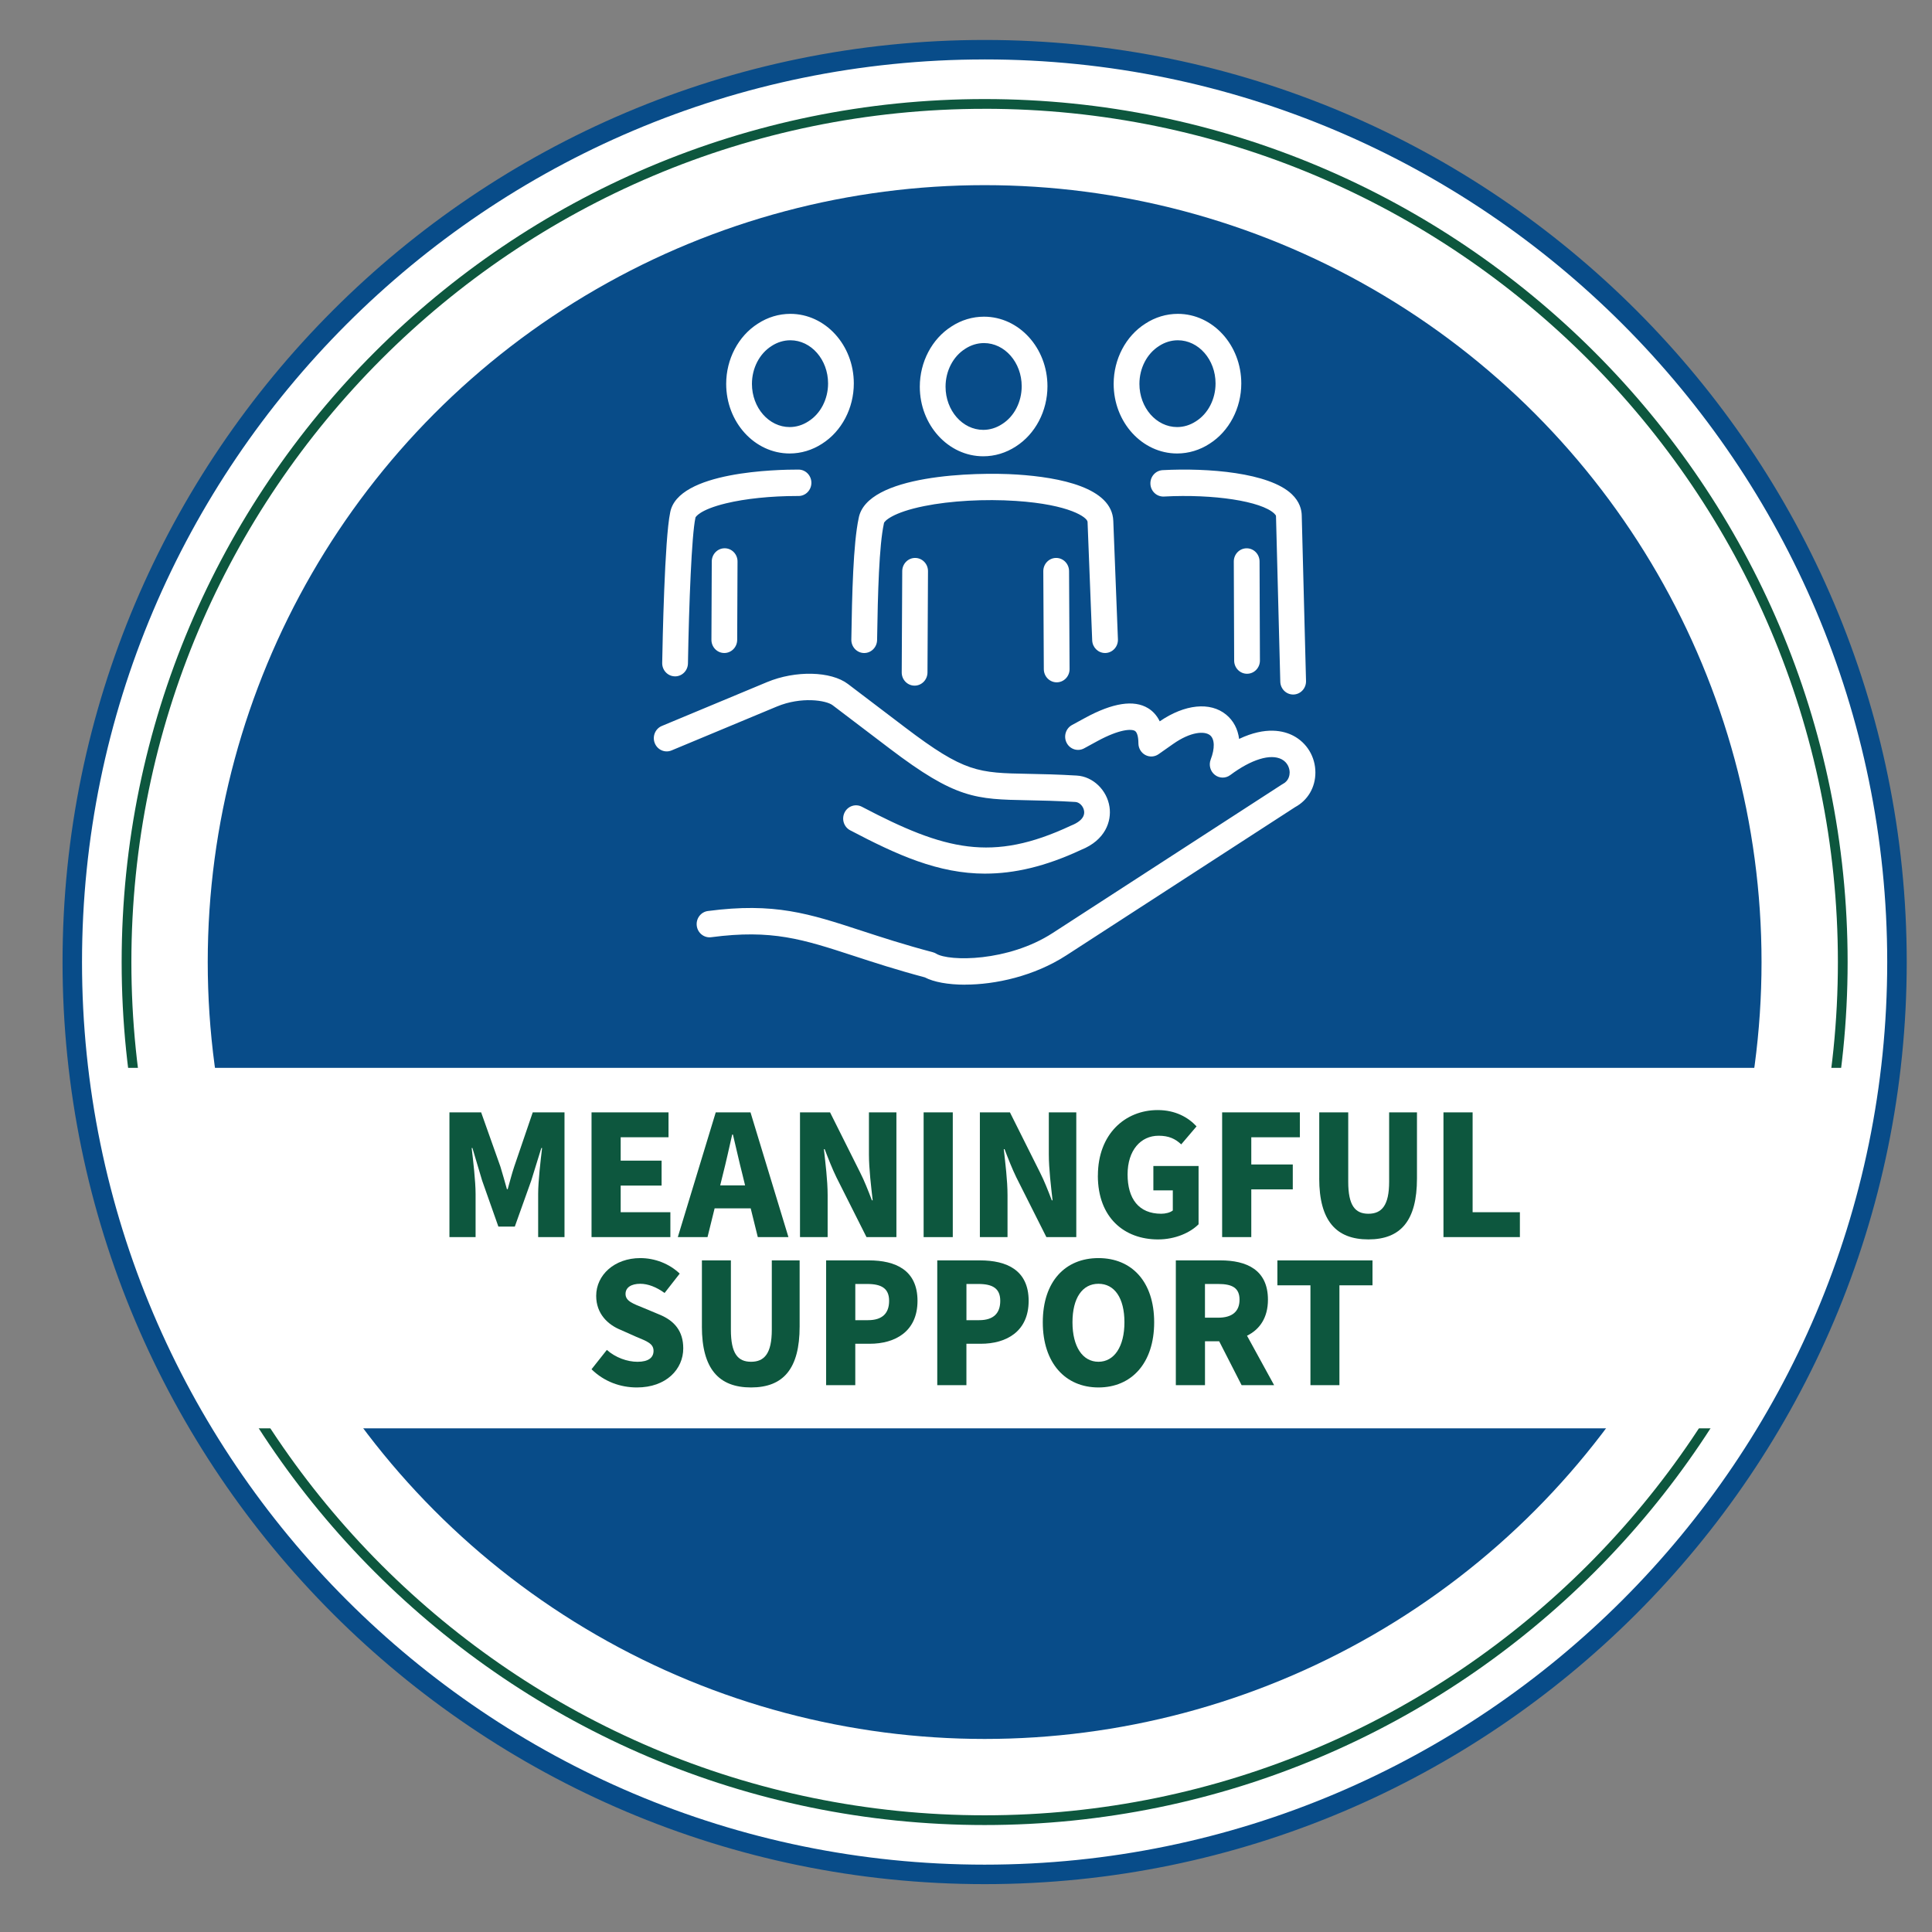 <?xml version="1.0" encoding="UTF-8"?><svg id="a" xmlns="http://www.w3.org/2000/svg" viewBox="0 0 792 792"><rect x="0" y="0" width="792" height="792" fill="#808080" stroke="none"/><defs><style>.b{fill:#fff;}.c{fill:#084c89;}.d{fill:#0d573e;}</style></defs><circle class="b" cx="403.64" cy="394.38" r="374.01"/><path class="c" d="M403.64,772.38c-208.43,0-378-169.57-378-378S195.21,16.38,403.64,16.38s378,169.57,378,378-169.57,378-378,378Zm0-748.01C199.61,24.36,33.62,190.35,33.62,394.38s165.99,370.01,370.01,370.01,370.01-165.99,370.01-370.01S607.66,24.36,403.64,24.36Z"/><circle class="b" cx="403.64" cy="394.38" r="351.77"/><path class="d" d="M403.64,748.15c-195.07,0-353.77-158.7-353.77-353.77S208.57,40.61,403.64,40.61s353.77,158.7,353.77,353.77-158.7,353.77-353.77,353.77Zm0-703.54C210.77,44.6,53.86,201.51,53.86,394.38s156.91,349.78,349.78,349.78,349.78-156.91,349.78-349.78S596.5,44.6,403.64,44.6Z"/><circle class="c" cx="403.64" cy="394.38" r="318.48"/><polygon class="b" points="710.63 585.54 92.45 585.54 41.69 437.76 765.58 437.76 710.63 585.54"/><path class="b" d="M395.62,403.66c-7.01,0-12.88-1.1-16.5-3-11.65-3.1-20.95-6.14-29.16-8.82-20.87-6.81-33.46-10.93-58.42-7.64-2.89,.38-5.54-1.72-5.91-4.68-.37-2.97,1.67-5.68,4.56-6.06,27.27-3.59,41.47,1.05,62.96,8.07,8.24,2.69,17.57,5.74,29.23,8.82,.49,.13,.95,.33,1.39,.59,5.29,3.24,29.44,3.4,47.74-8.45l93.97-60.88c.14-.09,.28-.17,.43-.25,2.49-1.3,2.76-3.69,2.77-4.66,0-1.8-.86-4.17-3.28-5.44-4.56-2.38-12.44,.03-21.07,6.47-1.9,1.42-4.48,1.38-6.34-.1-1.86-1.48-2.54-4.03-1.68-6.27,1.76-4.56,1.66-8.37-.25-9.94-2.24-1.83-7.93-1.51-15.14,3.55l-5.98,4.2c-1.61,1.13-3.7,1.26-5.43,.33-1.73-.93-2.82-2.76-2.83-4.77-.01-2.69-.54-4.55-1.43-5.1-1.35-.83-6.14-.86-15.5,4.24l-5.34,2.91c-2.57,1.4-5.77,.4-7.14-2.24-1.37-2.64-.39-5.92,2.18-7.32l5.34-2.91c11.36-6.2,20.06-7.54,25.87-3.98,1.64,1,3.45,2.66,4.76,5.37,10.29-7.04,20.68-8.1,27.22-2.75,3,2.46,4.8,5.91,5.32,9.96,11.01-5.24,18.4-3.31,22.23-1.3,5.58,2.92,9.05,8.7,9.04,15.09,0,6.08-3.11,11.36-8.31,14.17l-93.78,60.76c-13.24,8.57-29.16,12.01-41.54,12.01Zm8.33-45.52c-19.39,0-36.25-7.7-55.43-17.77-2.6-1.36-3.62-4.62-2.29-7.29,1.33-2.66,4.51-3.72,7.1-2.35,33.99,17.85,53.4,22.86,85.64,7.75,.1-.05,.2-.09,.3-.13,2.13-.84,5.62-2.72,5.14-5.91-.29-1.93-1.89-3.58-3.56-3.68-7.74-.47-13.93-.59-19.39-.7-21.54-.41-29.6-.57-56.75-21.2l-5.79-4.4c-5.86-4.45-11.73-8.91-17.6-13.37-2.66-2.02-12.86-3.62-22.86,.55l-43.16,17.99c-2.7,1.13-5.78-.21-6.88-2.98-1.1-2.77,.2-5.93,2.9-7.05l43.16-17.99c11.62-4.84,26.17-4.5,33.12,.78,5.87,4.46,11.73,8.92,17.6,13.37l5.79,4.4c24.44,18.57,29.99,18.68,50.66,19.07,5.56,.11,11.87,.23,19.82,.71,6.57,.4,12.32,5.92,13.36,12.83,.89,5.91-1.7,13.63-11.63,17.61-14.75,6.9-27.48,9.74-39.27,9.75Zm126.16-73.43c-2.85,0-5.2-2.33-5.27-5.27l-1.76-67.91c0-.21-.29-.61-.72-1.02-5.33-5.05-24.77-8.05-45.22-6.96-2.91,.14-5.39-2.14-5.54-5.13-.15-2.99,2.09-5.53,5-5.69,18.6-.99,43.62,1,52.93,9.83,3.29,3.12,4.05,6.44,4.1,8.68l1.76,67.91c.08,2.99-2.22,5.48-5.14,5.56-.05,0-.1,0-.14,0Zm-155.18-3.64h-.03c-2.92-.02-5.27-2.45-5.25-5.44l.21-41.52c.02-2.98,2.38-5.39,5.28-5.39h.03c2.92,.02,5.27,2.45,5.25,5.44l-.21,41.52c-.02,2.98-2.38,5.39-5.28,5.39Zm58.25-1.36c-2.9,0-5.26-2.4-5.28-5.39l-.21-40.16c-.02-2.99,2.34-5.43,5.25-5.44h.03c2.9,0,5.26,2.4,5.28,5.39l.21,40.16c.02,2.99-2.34,5.43-5.25,5.44h-.03Zm-156.44-2.45s-.06,0-.1,0c-2.91-.05-5.24-2.52-5.18-5.51,.15-8.41,.98-50.76,3.26-61.6,3.03-17.01,44.39-17.67,52.64-17.65,2.92,.01,5.27,2.45,5.26,5.44-.01,2.98-2.37,5.39-5.28,5.39-.23,0-.48,0-.71,0-10.56,0-21.09,1.09-28.98,3-11.13,2.69-12.53,5.76-12.54,5.79-.01,.09-.03,.16-.05,.26-1.51,6.99-2.62,34.96-3.04,59.57-.05,2.96-2.4,5.32-5.28,5.32Zm234.47-1.06c-2.91,0-5.27-2.41-5.28-5.39l-.15-40.61c-.01-2.99,2.34-5.42,5.26-5.43h.02c2.91,0,5.27,2.41,5.28,5.39l.15,40.61c.01,2.99-2.34,5.42-5.26,5.43h-.02Zm-58.21-8.51c-2.82,0-5.16-2.28-5.27-5.2l-1.9-48.55c-.07-1.77-7.15-7.11-29.34-8.59-12.75-.85-26.81-.07-37.61,2.11-13.05,2.62-16.38,6.22-16.51,6.97-.01,.09-.03,.19-.05,.28-1.93,8.93-2.47,28.18-2.77,47.66-.05,2.96-2.4,5.33-5.28,5.33-.03,0-.06,0-.08,0-2.92-.05-5.24-2.51-5.2-5.5,.29-18.61,.78-39.32,3-49.72,3.2-17.96,47.87-19.05,64.86-17.95,17.74,1.15,39,5.37,39.53,18.98l1.9,48.55c.12,2.99-2.15,5.51-5.06,5.63-.07,0-.14,0-.22,0Zm-156.08,0h-.03c-2.92-.01-5.27-2.45-5.25-5.44l.14-32.1c.01-2.98,2.37-5.39,5.28-5.39h.03c2.92,.01,5.27,2.45,5.25,5.44l-.14,32.1c-.01,2.98-2.37,5.39-5.28,5.39Zm106.16-80.64c-14.35,0-26.02-12.8-26.02-28.52,0-10.15,4.97-19.61,12.99-24.7,4.01-2.63,8.62-4.01,13.32-4.01,14.35,0,26.02,12.8,26.02,28.52,0,10.15-4.98,19.61-12.99,24.7-4.02,2.62-8.62,4.01-13.31,4.01Zm.29-46.41c-2.69,0-5.34,.81-7.67,2.33-.02,.02-.05,.03-.07,.05-4.94,3.13-8.01,9.07-8.01,15.5,0,9.76,6.94,17.7,15.46,17.7,2.69,0,5.34-.81,7.66-2.33,.03-.02,.05-.03,.08-.05,4.94-3.12,8.01-9.06,8.01-15.5,0-9.76-6.94-17.7-15.46-17.7Zm-10.51-2.23h0Zm89.69,47.49c-14.35,0-26.02-12.8-26.02-28.53,0-10.15,4.97-19.61,12.98-24.69,4.02-2.63,8.62-4.02,13.32-4.02,14.35,0,26.02,12.8,26.02,28.53,0,10.15-4.98,19.61-12.99,24.7-4.02,2.62-8.62,4.01-13.31,4.01Zm.29-46.41c-2.69,0-5.34,.81-7.67,2.33l-.07,.05c-4.94,3.13-8.01,9.07-8.01,15.5,0,9.76,6.94,17.7,15.46,17.7,2.69,0,5.34-.81,7.66-2.33,.03-.02,.05-.03,.08-.05,4.94-3.12,8.01-9.06,8.01-15.5,0-9.76-6.94-17.7-15.46-17.7Zm-10.51-2.23h0Zm-148.62,48.64c-14.35,0-26.02-12.8-26.02-28.53,0-10.15,4.97-19.6,12.98-24.69,4.02-2.63,8.62-4.02,13.32-4.02,14.35,0,26.02,12.8,26.02,28.53,0,10.15-4.98,19.61-12.99,24.7-4.02,2.62-8.62,4.01-13.31,4.01Zm.29-46.41c-2.69,0-5.34,.81-7.67,2.33l-.07,.05c-4.94,3.13-8.01,9.07-8.01,15.5,0,9.76,6.94,17.7,15.46,17.7,2.69,0,5.34-.81,7.66-2.33,.03-.02,.05-.03,.08-.05,4.94-3.12,8.01-9.06,8.01-15.5,0-9.76-6.94-17.7-15.46-17.7Zm-10.51-2.23h0Z"/><g><path class="d" d="M184.22,456h13.02l7.89,22.23c.92,2.98,1.76,6.05,2.68,9.27h.31c.92-3.22,1.68-6.29,2.68-9.27l7.59-22.23h13.02v51.14h-10.8v-17.75c0-5.03,1-13.75,1.61-18.78h-.31l-4.13,13.35-6.74,18.86h-6.74l-6.66-18.86-3.98-13.35h-.31c.61,5.03,1.61,13.75,1.61,18.78v17.75h-10.72v-51.14Z"/><path class="d" d="M242.49,456h31.56v10.21h-19.61v9.59h16.77v10.21h-16.77v10.92h20.37v10.21h-32.32v-51.14Z"/><path class="d" d="M293.42,456h14.24l15.55,51.14h-12.56l-2.91-11.79h-14.79l-2.91,11.79h-12.18l15.55-51.14Zm1.83,29.93h10.19l-1.07-4.4c-1.3-5.03-2.61-11.08-3.91-16.42h-.31c-1.22,5.34-2.53,11.39-3.83,16.42l-1.08,4.4Z"/><path class="d" d="M327.94,456h12.33l12.26,24.51c1.77,3.45,3.37,7.54,4.9,11.55h.31c-.61-5.5-1.53-12.81-1.53-18.86v-17.2h11.26v51.14h-12.26l-12.33-24.51c-1.68-3.45-3.29-7.54-4.82-11.55h-.31c.61,5.66,1.53,12.73,1.53,18.85v17.21h-11.33v-51.14Z"/><path class="d" d="M378.63,456h11.95v51.14h-11.95v-51.14Z"/><path class="d" d="M401.68,456h12.33l12.26,24.51c1.77,3.45,3.37,7.54,4.9,11.55h.31c-.61-5.5-1.53-12.81-1.53-18.86v-17.2h11.26v51.14h-12.26l-12.33-24.51c-1.68-3.45-3.29-7.54-4.82-11.55h-.31c.61,5.66,1.53,12.73,1.53,18.85v17.21h-11.33v-51.14Z"/><path class="d" d="M450.07,481.92c0-17.05,11.18-26.86,24.51-26.86,7.27,0,12.49,2.98,15.93,6.68l-6.28,7.38c-2.45-2.28-5.06-3.54-9.27-3.54-7.35,0-12.72,5.97-12.72,15.87s4.52,16.11,13.79,16.11c1.76,0,3.67-.47,4.75-1.34v-8.25h-7.97v-9.97h18.53v23.88c-3.45,3.46-9.57,6.21-16.62,6.21-13.79,0-24.67-8.88-24.67-26.16Z"/><path class="d" d="M501,456h31.87v10.21h-19.92v11.15h17.01v10.21h-17.01v19.56h-11.95v-51.14Z"/><path class="d" d="M540.81,483.1v-27.1h11.88v28.44c0,9.74,2.83,13.12,8.27,13.12s8.5-3.38,8.5-13.12v-28.44h11.41v27.1c0,17.28-6.66,24.98-19.92,24.98s-20.15-7.7-20.15-24.98Z"/><path class="d" d="M591.73,456h11.95v40.93h19.38v10.21h-31.33v-51.14Z"/><path class="d" d="M242.49,561.31l6.28-7.93c3.52,3.14,8.35,4.87,12.56,4.87,4.52,0,6.58-1.73,6.58-4.48,0-2.98-2.68-3.93-7.04-5.74l-6.36-2.83c-5.28-2.12-10.11-6.6-10.11-13.98,0-8.56,7.51-15.48,18.08-15.48,5.97,0,11.87,2.28,16.16,6.36l-6.2,7.94c-3.37-2.44-6.82-3.77-9.96-3.77-3.68,0-6.05,1.49-6.05,4.16,0,2.99,3.14,4.01,7.58,5.82l6.2,2.59c6.2,2.51,9.88,6.76,9.88,13.9,0,8.56-6.97,16.03-19,16.03-6.74,0-13.41-2.36-18.61-7.47Z"/><path class="d" d="M287.74,543.79v-27.11h11.88v28.44c0,9.74,2.83,13.12,8.27,13.12s8.5-3.37,8.5-13.12v-28.44h11.41v27.11c0,17.28-6.66,24.98-19.92,24.98s-20.15-7.7-20.15-24.98Z"/><path class="d" d="M338.66,516.68h17.54c10.95,0,19.92,4.01,19.92,16.58s-9.12,17.6-19.61,17.6h-5.9v16.97h-11.95v-51.14Zm17.16,24.51c5.9,0,8.66-2.83,8.66-7.93s-3.14-6.91-8.96-6.91h-4.9v14.85h5.21Z"/><path class="d" d="M384.22,516.68h17.54c10.95,0,19.92,4.01,19.92,16.58s-9.12,17.6-19.61,17.6h-5.9v16.97h-11.95v-51.14Zm17.16,24.51c5.9,0,8.66-2.83,8.66-7.93s-3.14-6.91-8.96-6.91h-4.9v14.85h5.21Z"/><path class="d" d="M427.48,542.06c0-16.81,9.27-26.32,22.83-26.32s22.83,9.59,22.83,26.32-9.27,26.71-22.83,26.71-22.83-9.98-22.83-26.71Zm33.47,0c0-9.97-4.06-15.79-10.65-15.79s-10.65,5.82-10.65,15.79,4.14,16.18,10.65,16.18,10.65-6.28,10.65-16.18Z"/><path class="d" d="M482.01,516.68h18.31c10.57,0,19.46,3.77,19.46,16.11,0,7.47-3.45,12.26-8.58,14.77l11.11,20.27h-13.33l-9.19-17.99h-5.82v17.99h-11.95v-51.14Zm17.39,23.49c5.67,0,8.73-2.51,8.73-7.38s-3.06-6.44-8.73-6.44h-5.44v13.82h5.44Z"/><path class="d" d="M537.21,526.9h-13.56v-10.21h38.99v10.21h-13.56v40.93h-11.88v-40.93Z"/></g></svg>